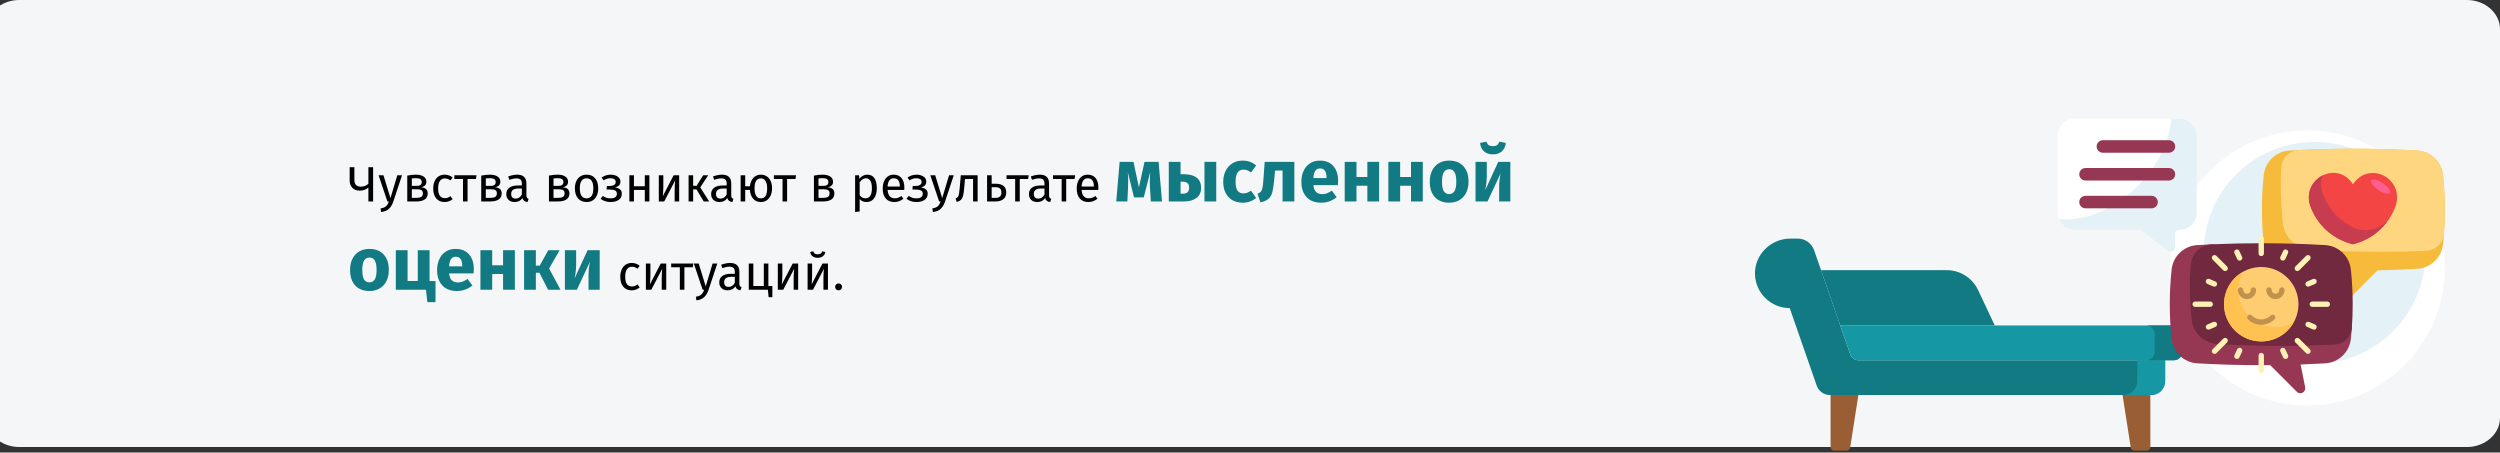 <?xml version="1.0" encoding="UTF-8"?>
<svg xmlns="http://www.w3.org/2000/svg" width="906" height="164" viewBox="0 0 906 164" fill="none">
  <rect x="0" y="0" width="906" height="164" fill="#333333" stroke="none"/>
  <path d="M7 0H894C900.6 0 906 4.754 906 10.565V151.435C906 157.246 900.6 162 894 162H7C0.4 162 -5 157.246 -5 151.435V10.565C-5 4.754 0.4 0 7 0Z" fill="#F5F6F7"></path>
  <path d="M135.216 60.598V73H133.506V67.996C132.978 68.392 132.474 68.674 131.994 68.842C131.526 69.01 130.98 69.094 130.356 69.094C129.252 69.094 128.37 68.758 127.71 68.086C127.05 67.414 126.72 66.508 126.72 65.368V60.598H128.43V65.242C128.43 66.838 129.216 67.636 130.788 67.636C131.88 67.636 132.786 67.288 133.506 66.592V60.598H135.216ZM142.529 73.054C142.157 74.158 141.635 75.028 140.963 75.664C140.303 76.312 139.355 76.702 138.119 76.834L137.939 75.538C138.563 75.43 139.061 75.274 139.433 75.07C139.805 74.866 140.099 74.602 140.315 74.278C140.543 73.966 140.753 73.54 140.945 73H140.387L137.201 63.514H138.965L141.503 71.794L143.987 63.514H145.697L142.529 73.054ZM152.595 67.852C154.203 68.008 155.007 68.752 155.007 70.084C155.007 71.08 154.641 71.818 153.909 72.298C153.189 72.766 152.223 73 151.011 73H147.591V63.64C148.707 63.412 149.745 63.298 150.705 63.298C151.881 63.298 152.811 63.52 153.495 63.964C154.179 64.408 154.521 65.044 154.521 65.872C154.521 66.412 154.359 66.85 154.035 67.186C153.711 67.522 153.231 67.744 152.595 67.852ZM150.723 64.576C150.219 64.576 149.727 64.612 149.247 64.684V67.366H151.029C151.605 67.366 152.049 67.258 152.361 67.042C152.673 66.826 152.829 66.46 152.829 65.944C152.829 65.464 152.655 65.116 152.307 64.9C151.959 64.684 151.431 64.576 150.723 64.576ZM151.011 71.704C151.719 71.704 152.271 71.584 152.667 71.344C153.063 71.104 153.261 70.672 153.261 70.048C153.261 69.532 153.093 69.16 152.757 68.932C152.421 68.704 151.851 68.59 151.047 68.59H149.247V71.704H151.011ZM161.137 63.298C161.701 63.298 162.217 63.382 162.685 63.55C163.153 63.706 163.603 63.964 164.035 64.324L163.243 65.368C162.907 65.128 162.577 64.954 162.253 64.846C161.941 64.726 161.593 64.666 161.209 64.666C160.441 64.666 159.841 64.972 159.409 65.584C158.989 66.196 158.779 67.102 158.779 68.302C158.779 69.502 158.989 70.39 159.409 70.966C159.829 71.53 160.429 71.812 161.209 71.812C161.581 71.812 161.923 71.758 162.235 71.65C162.547 71.53 162.895 71.344 163.279 71.092L164.035 72.172C163.171 72.868 162.205 73.216 161.137 73.216C159.853 73.216 158.839 72.784 158.095 71.92C157.363 71.056 156.997 69.862 156.997 68.338C156.997 67.33 157.165 66.448 157.501 65.692C157.837 64.936 158.311 64.348 158.923 63.928C159.547 63.508 160.285 63.298 161.137 63.298ZM172.684 63.514L172.486 64.864H169.444V73H167.788V64.864H164.656V63.514H172.684ZM179.402 67.852C181.01 68.008 181.814 68.752 181.814 70.084C181.814 71.08 181.448 71.818 180.716 72.298C179.996 72.766 179.03 73 177.818 73H174.398V63.64C175.514 63.412 176.552 63.298 177.512 63.298C178.688 63.298 179.618 63.52 180.302 63.964C180.986 64.408 181.328 65.044 181.328 65.872C181.328 66.412 181.166 66.85 180.842 67.186C180.518 67.522 180.038 67.744 179.402 67.852ZM177.53 64.576C177.026 64.576 176.534 64.612 176.054 64.684V67.366H177.836C178.412 67.366 178.856 67.258 179.168 67.042C179.48 66.826 179.636 66.46 179.636 65.944C179.636 65.464 179.462 65.116 179.114 64.9C178.766 64.684 178.238 64.576 177.53 64.576ZM177.818 71.704C178.526 71.704 179.078 71.584 179.474 71.344C179.87 71.104 180.068 70.672 180.068 70.048C180.068 69.532 179.9 69.16 179.564 68.932C179.228 68.704 178.658 68.59 177.854 68.59H176.054V71.704H177.818ZM190.772 70.786C190.772 71.17 190.838 71.458 190.97 71.65C191.102 71.83 191.3 71.968 191.564 72.064L191.186 73.216C190.694 73.156 190.298 73.018 189.998 72.802C189.698 72.586 189.476 72.25 189.332 71.794C188.696 72.742 187.754 73.216 186.506 73.216C185.57 73.216 184.832 72.952 184.292 72.424C183.752 71.896 183.482 71.206 183.482 70.354C183.482 69.346 183.842 68.572 184.562 68.032C185.294 67.492 186.326 67.222 187.658 67.222H189.116V66.52C189.116 65.848 188.954 65.368 188.63 65.08C188.306 64.792 187.808 64.648 187.136 64.648C186.44 64.648 185.588 64.816 184.58 65.152L184.166 63.946C185.342 63.514 186.434 63.298 187.442 63.298C188.558 63.298 189.392 63.574 189.944 64.126C190.496 64.666 190.772 65.44 190.772 66.448V70.786ZM186.884 71.974C187.832 71.974 188.576 71.482 189.116 70.498V68.32H187.874C186.122 68.32 185.246 68.968 185.246 70.264C185.246 70.828 185.384 71.254 185.66 71.542C185.936 71.83 186.344 71.974 186.884 71.974ZM203.941 67.852C205.549 68.008 206.353 68.752 206.353 70.084C206.353 71.08 205.987 71.818 205.255 72.298C204.535 72.766 203.569 73 202.357 73H198.937V63.64C200.053 63.412 201.091 63.298 202.051 63.298C203.227 63.298 204.157 63.52 204.841 63.964C205.525 64.408 205.867 65.044 205.867 65.872C205.867 66.412 205.705 66.85 205.381 67.186C205.057 67.522 204.577 67.744 203.941 67.852ZM202.069 64.576C201.565 64.576 201.073 64.612 200.593 64.684V67.366H202.375C202.951 67.366 203.395 67.258 203.707 67.042C204.019 66.826 204.175 66.46 204.175 65.944C204.175 65.464 204.001 65.116 203.653 64.9C203.305 64.684 202.777 64.576 202.069 64.576ZM202.357 71.704C203.065 71.704 203.617 71.584 204.013 71.344C204.409 71.104 204.607 70.672 204.607 70.048C204.607 69.532 204.439 69.16 204.103 68.932C203.767 68.704 203.197 68.59 202.393 68.59H200.593V71.704H202.357ZM212.59 63.298C213.922 63.298 214.954 63.742 215.686 64.63C216.43 65.518 216.802 66.724 216.802 68.248C216.802 69.232 216.634 70.102 216.298 70.858C215.962 71.602 215.476 72.184 214.84 72.604C214.204 73.012 213.448 73.216 212.572 73.216C211.24 73.216 210.202 72.772 209.458 71.884C208.714 70.996 208.342 69.79 208.342 68.266C208.342 67.282 208.51 66.418 208.846 65.674C209.182 64.918 209.668 64.336 210.304 63.928C210.94 63.508 211.702 63.298 212.59 63.298ZM212.59 64.63C210.946 64.63 210.124 65.842 210.124 68.266C210.124 70.678 210.94 71.884 212.572 71.884C214.204 71.884 215.02 70.672 215.02 68.248C215.02 65.836 214.21 64.63 212.59 64.63ZM221.421 63.298C222.021 63.298 222.579 63.4 223.095 63.604C223.623 63.796 224.043 64.084 224.355 64.468C224.679 64.852 224.841 65.314 224.841 65.854C224.841 66.382 224.685 66.814 224.373 67.15C224.073 67.486 223.593 67.744 222.933 67.924C223.725 68.056 224.325 68.302 224.733 68.662C225.141 69.022 225.345 69.538 225.345 70.21C225.345 71.194 224.961 71.944 224.193 72.46C223.437 72.964 222.471 73.216 221.295 73.216C219.867 73.216 218.649 72.82 217.641 72.028L218.505 71.002C218.925 71.302 219.345 71.524 219.765 71.668C220.197 71.812 220.689 71.884 221.241 71.884C222.789 71.884 223.563 71.32 223.563 70.192C223.563 69.64 223.341 69.256 222.897 69.04C222.465 68.812 221.859 68.698 221.079 68.698H219.819L219.927 67.402H220.899C221.571 67.402 222.111 67.282 222.519 67.042C222.927 66.802 223.131 66.43 223.131 65.926C223.131 65.458 222.957 65.122 222.609 64.918C222.261 64.702 221.805 64.594 221.241 64.594C220.749 64.594 220.311 64.66 219.927 64.792C219.555 64.912 219.177 65.104 218.793 65.368L218.001 64.378C218.481 64.018 218.997 63.748 219.549 63.568C220.101 63.388 220.725 63.298 221.421 63.298ZM233.679 73V68.824H229.737V73H228.081V63.514H229.737V67.492H233.679V63.514H235.335V73H233.679ZM246.131 73H244.493V68.716C244.493 67.996 244.517 67.312 244.565 66.664C244.613 66.016 244.655 65.59 244.691 65.386L240.713 73H238.751V63.514H240.389V67.798C240.389 68.434 240.365 69.094 240.317 69.778C240.269 70.45 240.233 70.882 240.209 71.074L244.133 63.514H246.131V73ZM256.654 63.514L253.774 67.906L256.996 73H255.034L252.406 68.626H251.2V73H249.544V63.514H251.2V67.33H252.442L254.836 63.514H256.654ZM265.004 70.786C265.004 71.17 265.07 71.458 265.202 71.65C265.334 71.83 265.532 71.968 265.796 72.064L265.418 73.216C264.926 73.156 264.53 73.018 264.23 72.802C263.93 72.586 263.708 72.25 263.564 71.794C262.928 72.742 261.986 73.216 260.738 73.216C259.802 73.216 259.064 72.952 258.524 72.424C257.984 71.896 257.714 71.206 257.714 70.354C257.714 69.346 258.074 68.572 258.794 68.032C259.526 67.492 260.558 67.222 261.89 67.222H263.348V66.52C263.348 65.848 263.186 65.368 262.862 65.08C262.538 64.792 262.04 64.648 261.368 64.648C260.672 64.648 259.82 64.816 258.812 65.152L258.398 63.946C259.574 63.514 260.666 63.298 261.674 63.298C262.79 63.298 263.624 63.574 264.176 64.126C264.728 64.666 265.004 65.44 265.004 66.448V70.786ZM261.116 71.974C262.064 71.974 262.808 71.482 263.348 70.498V68.32H262.106C260.354 68.32 259.478 68.968 259.478 70.264C259.478 70.828 259.616 71.254 259.892 71.542C260.168 71.83 260.576 71.974 261.116 71.974ZM275.731 63.298C276.559 63.298 277.279 63.502 277.891 63.91C278.503 64.318 278.971 64.894 279.295 65.638C279.631 66.382 279.799 67.252 279.799 68.248C279.799 69.184 279.637 70.03 279.313 70.786C279.001 71.53 278.533 72.124 277.909 72.568C277.297 73 276.565 73.216 275.713 73.216C274.561 73.216 273.637 72.814 272.941 72.01C272.245 71.194 271.849 70.132 271.753 68.824H270.061V73H268.405V63.514H270.061V67.492H271.771C271.903 66.256 272.317 65.248 273.013 64.468C273.721 63.688 274.627 63.298 275.731 63.298ZM275.713 71.884C276.529 71.884 277.117 71.578 277.477 70.966C277.837 70.354 278.017 69.448 278.017 68.248C278.017 67.096 277.819 66.208 277.423 65.584C277.027 64.96 276.463 64.648 275.731 64.648C274.207 64.648 273.445 65.854 273.445 68.266C273.445 69.418 273.637 70.312 274.021 70.948C274.405 71.572 274.969 71.884 275.713 71.884ZM288.489 63.514L288.291 64.864H285.249V73H283.593V64.864H280.461V63.514H288.489ZM299.97 67.852C301.578 68.008 302.382 68.752 302.382 70.084C302.382 71.08 302.016 71.818 301.284 72.298C300.564 72.766 299.598 73 298.386 73H294.966V63.64C296.082 63.412 297.12 63.298 298.08 63.298C299.256 63.298 300.186 63.52 300.87 63.964C301.554 64.408 301.896 65.044 301.896 65.872C301.896 66.412 301.734 66.85 301.41 67.186C301.086 67.522 300.606 67.744 299.97 67.852ZM298.098 64.576C297.594 64.576 297.102 64.612 296.622 64.684V67.366H298.404C298.98 67.366 299.424 67.258 299.736 67.042C300.048 66.826 300.204 66.46 300.204 65.944C300.204 65.464 300.03 65.116 299.682 64.9C299.334 64.684 298.806 64.576 298.098 64.576ZM298.386 71.704C299.094 71.704 299.646 71.584 300.042 71.344C300.438 71.104 300.636 70.672 300.636 70.048C300.636 69.532 300.468 69.16 300.132 68.932C299.796 68.704 299.226 68.59 298.422 68.59H296.622V71.704H298.386ZM314.246 63.298C315.458 63.298 316.346 63.73 316.91 64.594C317.474 65.458 317.756 66.676 317.756 68.248C317.756 69.736 317.432 70.936 316.784 71.848C316.136 72.76 315.218 73.216 314.03 73.216C312.974 73.216 312.146 72.856 311.546 72.136V76.636L309.89 76.834V63.514H311.312L311.438 64.792C311.786 64.312 312.206 63.946 312.698 63.694C313.19 63.43 313.706 63.298 314.246 63.298ZM313.634 71.866C315.194 71.866 315.974 70.66 315.974 68.248C315.974 65.824 315.26 64.612 313.832 64.612C313.364 64.612 312.938 64.75 312.554 65.026C312.17 65.302 311.834 65.656 311.546 66.088V70.714C311.786 71.086 312.086 71.374 312.446 71.578C312.806 71.77 313.202 71.866 313.634 71.866ZM327.741 67.978C327.741 68.254 327.729 68.536 327.705 68.824H321.657C321.729 69.868 321.993 70.636 322.449 71.128C322.905 71.62 323.493 71.866 324.213 71.866C324.669 71.866 325.089 71.8 325.473 71.668C325.857 71.536 326.259 71.326 326.679 71.038L327.399 72.028C326.391 72.82 325.287 73.216 324.087 73.216C322.767 73.216 321.735 72.784 320.991 71.92C320.259 71.056 319.893 69.868 319.893 68.356C319.893 67.372 320.049 66.502 320.361 65.746C320.685 64.978 321.141 64.378 321.729 63.946C322.329 63.514 323.031 63.298 323.835 63.298C325.095 63.298 326.061 63.712 326.733 64.54C327.405 65.368 327.741 66.514 327.741 67.978ZM326.103 67.492C326.103 66.556 325.917 65.842 325.545 65.35C325.173 64.858 324.615 64.612 323.871 64.612C322.515 64.612 321.777 65.608 321.657 67.6H326.103V67.492ZM332.269 63.298C332.869 63.298 333.427 63.4 333.943 63.604C334.471 63.796 334.891 64.084 335.203 64.468C335.527 64.852 335.689 65.314 335.689 65.854C335.689 66.382 335.533 66.814 335.221 67.15C334.921 67.486 334.441 67.744 333.781 67.924C334.573 68.056 335.173 68.302 335.581 68.662C335.989 69.022 336.193 69.538 336.193 70.21C336.193 71.194 335.809 71.944 335.041 72.46C334.285 72.964 333.319 73.216 332.143 73.216C330.715 73.216 329.497 72.82 328.489 72.028L329.353 71.002C329.773 71.302 330.193 71.524 330.613 71.668C331.045 71.812 331.537 71.884 332.089 71.884C333.637 71.884 334.411 71.32 334.411 70.192C334.411 69.64 334.189 69.256 333.745 69.04C333.313 68.812 332.707 68.698 331.927 68.698H330.667L330.775 67.402H331.747C332.419 67.402 332.959 67.282 333.367 67.042C333.775 66.802 333.979 66.43 333.979 65.926C333.979 65.458 333.805 65.122 333.457 64.918C333.109 64.702 332.653 64.594 332.089 64.594C331.597 64.594 331.159 64.66 330.775 64.792C330.403 64.912 330.025 65.104 329.641 65.368L328.849 64.378C329.329 64.018 329.845 63.748 330.397 63.568C330.949 63.388 331.573 63.298 332.269 63.298ZM342.481 73.054C342.109 74.158 341.587 75.028 340.915 75.664C340.255 76.312 339.307 76.702 338.071 76.834L337.891 75.538C338.515 75.43 339.013 75.274 339.385 75.07C339.757 74.866 340.051 74.602 340.267 74.278C340.495 73.966 340.705 73.54 340.897 73H340.339L337.153 63.514H338.917L341.455 71.794L343.939 63.514H345.649L342.481 73.054ZM354.297 63.514V73H352.641V64.864H349.707L349.437 68.032C349.329 69.316 349.191 70.276 349.023 70.912C348.867 71.548 348.615 72.04 348.267 72.388C347.931 72.724 347.415 73 346.719 73.216L346.305 71.902C346.713 71.758 347.001 71.572 347.169 71.344C347.337 71.116 347.463 70.768 347.547 70.3C347.631 69.832 347.721 69.016 347.817 67.852L348.195 63.514H354.297ZM360.636 66.574C362.052 66.574 363.078 66.85 363.714 67.402C364.35 67.954 364.668 68.74 364.668 69.76C364.668 70.828 364.308 71.638 363.588 72.19C362.88 72.73 361.998 73 360.942 73H357.72V63.514H359.376V66.574H360.636ZM360.798 71.704C361.47 71.704 361.986 71.554 362.346 71.254C362.718 70.954 362.904 70.456 362.904 69.76C362.904 69.1 362.73 68.614 362.382 68.302C362.046 67.99 361.458 67.834 360.618 67.834H359.376V71.704H360.798ZM372.794 63.514L372.596 64.864H369.554V73H367.898V64.864H364.766V63.514H372.794ZM380.176 70.786C380.176 71.17 380.242 71.458 380.374 71.65C380.506 71.83 380.704 71.968 380.968 72.064L380.59 73.216C380.098 73.156 379.702 73.018 379.402 72.802C379.102 72.586 378.88 72.25 378.736 71.794C378.1 72.742 377.158 73.216 375.91 73.216C374.974 73.216 374.236 72.952 373.696 72.424C373.156 71.896 372.886 71.206 372.886 70.354C372.886 69.346 373.246 68.572 373.966 68.032C374.698 67.492 375.73 67.222 377.062 67.222H378.52V66.52C378.52 65.848 378.358 65.368 378.034 65.08C377.71 64.792 377.212 64.648 376.54 64.648C375.844 64.648 374.992 64.816 373.984 65.152L373.57 63.946C374.746 63.514 375.838 63.298 376.846 63.298C377.962 63.298 378.796 63.574 379.348 64.126C379.9 64.666 380.176 65.44 380.176 66.448V70.786ZM376.288 71.974C377.236 71.974 377.98 71.482 378.52 70.498V68.32H377.278C375.526 68.32 374.65 68.968 374.65 70.264C374.65 70.828 374.788 71.254 375.064 71.542C375.34 71.83 375.748 71.974 376.288 71.974ZM389.634 63.514L389.436 64.864H386.394V73H384.738V64.864H381.606V63.514H389.634ZM398.054 67.978C398.054 68.254 398.042 68.536 398.018 68.824H391.97C392.042 69.868 392.306 70.636 392.762 71.128C393.218 71.62 393.806 71.866 394.526 71.866C394.982 71.866 395.402 71.8 395.786 71.668C396.17 71.536 396.572 71.326 396.992 71.038L397.712 72.028C396.704 72.82 395.6 73.216 394.4 73.216C393.08 73.216 392.048 72.784 391.304 71.92C390.572 71.056 390.206 69.868 390.206 68.356C390.206 67.372 390.362 66.502 390.674 65.746C390.998 64.978 391.454 64.378 392.042 63.946C392.642 63.514 393.344 63.298 394.148 63.298C395.408 63.298 396.374 63.712 397.046 64.54C397.718 65.368 398.054 66.514 398.054 67.978ZM396.416 67.492C396.416 66.556 396.23 65.842 395.858 65.35C395.486 64.858 394.928 64.612 394.184 64.612C392.828 64.612 392.09 65.608 391.97 67.6H396.416V67.492ZM228.927 95.298C229.491 95.298 230.007 95.382 230.475 95.55C230.943 95.706 231.393 95.964 231.825 96.324L231.033 97.368C230.697 97.128 230.367 96.954 230.043 96.846C229.731 96.726 229.383 96.666 228.999 96.666C228.231 96.666 227.631 96.972 227.199 97.584C226.779 98.196 226.569 99.102 226.569 100.302C226.569 101.502 226.779 102.39 227.199 102.966C227.619 103.53 228.219 103.812 228.999 103.812C229.371 103.812 229.713 103.758 230.025 103.65C230.337 103.53 230.685 103.344 231.069 103.092L231.825 104.172C230.961 104.868 229.995 105.216 228.927 105.216C227.643 105.216 226.629 104.784 225.885 103.92C225.153 103.056 224.787 101.862 224.787 100.338C224.787 99.33 224.955 98.448 225.291 97.692C225.627 96.936 226.101 96.348 226.713 95.928C227.337 95.508 228.075 95.298 228.927 95.298ZM241.446 105H239.808V100.716C239.808 99.996 239.832 99.312 239.88 98.664C239.928 98.016 239.97 97.59 240.006 97.386L236.028 105H234.066V95.514H235.704V99.798C235.704 100.434 235.68 101.094 235.632 101.778C235.584 102.45 235.548 102.882 235.524 103.074L239.448 95.514H241.446V105ZM251.267 95.514L251.069 96.864H248.027V105H246.371V96.864H243.239V95.514H251.267ZM256.779 105.054C256.407 106.158 255.885 107.028 255.213 107.664C254.553 108.312 253.605 108.702 252.369 108.834L252.189 107.538C252.813 107.43 253.311 107.274 253.683 107.07C254.055 106.866 254.349 106.602 254.565 106.278C254.793 105.966 255.003 105.54 255.195 105H254.637L251.451 95.514H253.215L255.753 103.794L258.237 95.514H259.947L256.779 105.054ZM267.949 102.786C267.949 103.17 268.015 103.458 268.147 103.65C268.279 103.83 268.477 103.968 268.741 104.064L268.363 105.216C267.871 105.156 267.475 105.018 267.175 104.802C266.875 104.586 266.653 104.25 266.509 103.794C265.873 104.742 264.931 105.216 263.683 105.216C262.747 105.216 262.009 104.952 261.469 104.424C260.929 103.896 260.659 103.206 260.659 102.354C260.659 101.346 261.019 100.572 261.739 100.032C262.471 99.492 263.503 99.222 264.835 99.222H266.293V98.52C266.293 97.848 266.131 97.368 265.807 97.08C265.483 96.792 264.985 96.648 264.313 96.648C263.617 96.648 262.765 96.816 261.757 97.152L261.343 95.946C262.519 95.514 263.611 95.298 264.619 95.298C265.735 95.298 266.569 95.574 267.121 96.126C267.673 96.666 267.949 97.44 267.949 98.448V102.786ZM264.061 103.974C265.009 103.974 265.753 103.482 266.293 102.498V100.32H265.051C263.299 100.32 262.423 100.968 262.423 102.264C262.423 102.828 262.561 103.254 262.837 103.542C263.113 103.83 263.521 103.974 264.061 103.974ZM278.46 103.668H279.9V107.7H278.55L278.28 105H271.35V95.514H273.006V103.65H276.804V95.514H278.46V103.668ZM289.259 105H287.621V100.716C287.621 99.996 287.645 99.312 287.693 98.664C287.741 98.016 287.783 97.59 287.819 97.386L283.841 105H281.879V95.514H283.517V99.798C283.517 100.434 283.493 101.094 283.445 101.778C283.397 102.45 283.361 102.882 283.337 103.074L287.261 95.514H289.259V105ZM300.052 105H298.414V100.716C298.414 99.996 298.438 99.312 298.486 98.664C298.534 98.016 298.576 97.59 298.612 97.386L294.634 105H292.672V95.514H294.31V99.798C294.31 100.434 294.286 101.094 294.238 101.778C294.19 102.45 294.154 102.882 294.13 103.074L298.054 95.514H300.052V105ZM296.326 93.426C295.594 93.426 294.976 93.24 294.472 92.868C293.98 92.484 293.698 91.968 293.626 91.32L294.724 91.086C294.844 91.47 295.03 91.746 295.282 91.914C295.546 92.082 295.894 92.166 296.326 92.166C296.758 92.166 297.112 92.082 297.388 91.914C297.664 91.734 297.862 91.458 297.982 91.086L299.08 91.32C299.008 91.968 298.714 92.484 298.198 92.868C297.694 93.24 297.07 93.426 296.326 93.426ZM303.897 102.714C304.257 102.714 304.557 102.834 304.797 103.074C305.037 103.314 305.157 103.608 305.157 103.956C305.157 104.304 305.037 104.604 304.797 104.856C304.557 105.096 304.257 105.216 303.897 105.216C303.549 105.216 303.255 105.096 303.015 104.856C302.775 104.604 302.655 104.304 302.655 103.956C302.655 103.608 302.775 103.314 303.015 103.074C303.255 102.834 303.549 102.714 303.897 102.714Z" fill="black"></path>
  <path d="M421.113 73H417.063L416.739 67.87C416.703 66.97 416.685 66.322 416.685 65.926C416.685 65.044 416.73 63.865 416.82 62.389L414.498 71.542H410.961L408.72 62.416C408.81 63.352 408.855 64.423 408.855 65.629C408.855 66.115 408.837 66.862 408.801 67.87L408.558 73H404.535L405.75 58.663H410.772L412.743 67.897L414.768 58.663H419.871L421.113 73ZM428.589 63.118C430.911 63.118 432.603 63.541 433.665 64.387C434.745 65.215 435.285 66.448 435.285 68.086C435.285 69.67 434.727 70.885 433.611 71.731C432.495 72.577 431.028 73 429.21 73H423.567V58.663H427.833V63.118H428.589ZM436.5 58.663H440.766V73H436.5V58.663ZM428.751 70.192C430.209 70.192 430.938 69.463 430.938 68.005C430.938 67.267 430.749 66.727 430.371 66.385C430.011 66.025 429.39 65.845 428.508 65.845H427.833V70.192H428.751ZM450.317 58.204C451.307 58.204 452.198 58.348 452.99 58.636C453.782 58.924 454.529 59.365 455.231 59.959L453.395 62.497C452.495 61.813 451.586 61.471 450.668 61.471C449.714 61.471 448.994 61.822 448.508 62.524C448.022 63.226 447.779 64.36 447.779 65.926C447.779 67.438 448.022 68.509 448.508 69.139C448.994 69.769 449.696 70.084 450.614 70.084C451.1 70.084 451.541 70.012 451.937 69.868C452.333 69.706 452.81 69.454 453.368 69.112L455.231 71.758C453.809 72.892 452.198 73.459 450.398 73.459C448.94 73.459 447.68 73.153 446.618 72.541C445.556 71.911 444.737 71.038 444.161 69.922C443.585 68.788 443.297 67.465 443.297 65.953C443.297 64.441 443.585 63.1 444.161 61.93C444.737 60.76 445.556 59.851 446.618 59.203C447.68 58.537 448.913 58.204 450.317 58.204ZM469.069 58.663V73H464.803V61.795H462.076L461.806 64.846C461.608 66.952 461.374 68.527 461.104 69.571C460.852 70.597 460.402 71.407 459.754 72.001C459.106 72.595 458.116 73.045 456.784 73.351L455.731 70.246C456.325 69.976 456.739 69.697 456.973 69.409C457.225 69.103 457.414 68.626 457.54 67.978C457.666 67.312 457.783 66.196 457.891 64.63L458.323 58.663H469.069ZM484.926 65.548C484.926 66.142 484.899 66.655 484.845 67.087H475.962C476.106 68.293 476.448 69.139 476.988 69.625C477.528 70.111 478.275 70.354 479.229 70.354C479.805 70.354 480.363 70.255 480.903 70.057C481.443 69.841 482.028 69.517 482.658 69.085L484.413 71.461C482.739 72.793 480.876 73.459 478.824 73.459C476.502 73.459 474.72 72.775 473.478 71.407C472.236 70.039 471.615 68.203 471.615 65.899C471.615 64.441 471.876 63.136 472.398 61.984C472.92 60.814 473.685 59.896 474.693 59.23C475.701 58.546 476.907 58.204 478.311 58.204C480.381 58.204 482.001 58.852 483.171 60.148C484.341 61.444 484.926 63.244 484.926 65.548ZM480.741 64.333C480.705 62.137 479.931 61.039 478.419 61.039C477.681 61.039 477.105 61.309 476.691 61.849C476.295 62.389 476.052 63.28 475.962 64.522H480.741V64.333ZM495.53 73V67.303H491.588V73H487.322V58.663H491.588V64.144H495.53V58.663H499.796V73H495.53ZM511.351 73V67.303H507.409V73H503.143V58.663H507.409V64.144H511.351V58.663H515.617V73H511.351ZM525.173 58.204C527.369 58.204 529.088 58.879 530.33 60.229C531.572 61.561 532.193 63.433 532.193 65.845C532.193 67.375 531.905 68.716 531.329 69.868C530.771 71.002 529.961 71.884 528.899 72.514C527.855 73.144 526.613 73.459 525.173 73.459C522.995 73.459 521.276 72.793 520.016 71.461C518.774 70.111 518.153 68.23 518.153 65.818C518.153 64.288 518.432 62.956 518.99 61.822C519.566 60.67 520.376 59.779 521.42 59.149C522.482 58.519 523.733 58.204 525.173 58.204ZM525.173 61.336C524.309 61.336 523.661 61.705 523.229 62.443C522.797 63.163 522.581 64.288 522.581 65.818C522.581 67.384 522.788 68.527 523.202 69.247C523.634 69.967 524.291 70.327 525.173 70.327C526.037 70.327 526.685 69.967 527.117 69.247C527.549 68.509 527.765 67.375 527.765 65.845C527.765 64.279 527.549 63.136 527.117 62.416C526.703 61.696 526.055 61.336 525.173 61.336ZM547.34 73H543.29V67.897C543.29 66.889 543.344 65.935 543.452 65.035C543.56 64.135 543.695 63.379 543.857 62.767L539.078 73H534.731V58.663H538.808V63.847C538.808 64.801 538.745 65.737 538.619 66.655C538.511 67.573 538.385 68.329 538.241 68.923L542.966 58.663H547.34V73ZM541.022 55.936C539.636 55.936 538.538 55.558 537.728 54.802C536.936 54.046 536.486 53.038 536.378 51.778L538.727 51.346C538.889 51.922 539.15 52.336 539.51 52.588C539.888 52.84 540.392 52.966 541.022 52.966C541.652 52.966 542.147 52.84 542.507 52.588C542.885 52.336 543.164 51.922 543.344 51.346L545.693 51.778C545.585 53.038 545.126 54.046 544.316 54.802C543.506 55.558 542.408 55.936 541.022 55.936ZM133.884 90.204C136.08 90.204 137.799 90.879 139.041 92.229C140.283 93.561 140.904 95.433 140.904 97.845C140.904 99.375 140.616 100.716 140.04 101.868C139.482 103.002 138.672 103.884 137.61 104.514C136.566 105.144 135.324 105.459 133.884 105.459C131.706 105.459 129.987 104.793 128.727 103.461C127.485 102.111 126.864 100.23 126.864 97.818C126.864 96.288 127.143 94.956 127.701 93.822C128.277 92.67 129.087 91.779 130.131 91.149C131.193 90.519 132.444 90.204 133.884 90.204ZM133.884 93.336C133.02 93.336 132.372 93.705 131.94 94.443C131.508 95.163 131.292 96.288 131.292 97.818C131.292 99.384 131.499 100.527 131.913 101.247C132.345 101.967 133.002 102.327 133.884 102.327C134.748 102.327 135.396 101.967 135.828 101.247C136.26 100.509 136.476 99.375 136.476 97.845C136.476 96.279 136.26 95.136 135.828 94.416C135.414 93.696 134.766 93.336 133.884 93.336ZM155.673 101.868H157.833V109.482H154.863L154.377 105H143.442V90.663H147.708V101.841H151.407V90.663H155.673V101.868ZM171.71 97.548C171.71 98.142 171.683 98.655 171.629 99.087H162.746C162.89 100.293 163.232 101.139 163.772 101.625C164.312 102.111 165.059 102.354 166.013 102.354C166.589 102.354 167.147 102.255 167.687 102.057C168.227 101.841 168.812 101.517 169.442 101.085L171.197 103.461C169.523 104.793 167.66 105.459 165.608 105.459C163.286 105.459 161.504 104.775 160.262 103.407C159.02 102.039 158.399 100.203 158.399 97.899C158.399 96.441 158.66 95.136 159.182 93.984C159.704 92.814 160.469 91.896 161.477 91.23C162.485 90.546 163.691 90.204 165.095 90.204C167.165 90.204 168.785 90.852 169.955 92.148C171.125 93.444 171.71 95.244 171.71 97.548ZM167.525 96.333C167.489 94.137 166.715 93.039 165.203 93.039C164.465 93.039 163.889 93.309 163.475 93.849C163.079 94.389 162.836 95.28 162.746 96.522H167.525V96.333ZM182.315 105V99.303H178.373V105H174.107V90.663H178.373V96.144H182.315V90.663H186.581V105H182.315ZM202.806 90.663L198.999 97.305L203.13 105H198.621L195.489 98.844H194.193V105H189.927V90.663H194.193V96.252H195.597L198.702 90.663H202.806ZM217.328 105H213.278V99.897C213.278 98.889 213.332 97.935 213.44 97.035C213.548 96.135 213.683 95.379 213.845 94.767L209.066 105H204.719V90.663H208.796V95.847C208.796 96.801 208.733 97.737 208.607 98.655C208.499 99.573 208.373 100.329 208.229 100.923L212.954 90.663H217.328V105Z" fill="#117A83"></path>
  <path d="M670.551 128.455L657.437 90.693C656.557 88.159 654.169 86.461 651.487 86.461H648.846C641.782 86.461 635.867 92.241 636.002 99.303C636.133 106.147 641.722 111.655 648.597 111.655L658.383 139.765C659.088 141.79 660.997 143.147 663.141 143.147H779.604C782.387 143.147 784.643 140.891 784.643 138.108V130.55H673.496C672.168 130.55 670.986 129.709 670.551 128.455Z" fill="#117A83"></path>
  <path d="M774.57 130.551V138.109C774.57 140.892 772.314 143.148 769.531 143.148H779.609C782.392 143.148 784.647 140.892 784.647 138.109V130.551H774.57Z" fill="#1598A4"></path>
  <path d="M787.795 130.55H673.498C672.171 130.55 670.989 129.709 670.553 128.455L666.906 117.953H787.795C789.534 117.953 790.944 119.363 790.944 121.102V127.401C790.944 129.14 789.534 130.55 787.795 130.55Z" fill="#1598A4"></path>
  <path d="M787.796 117.953H777.719C779.458 117.953 780.868 119.363 780.868 121.102V127.401C780.868 129.14 779.458 130.55 777.719 130.55H787.796C789.535 130.55 790.945 129.14 790.945 127.401V121.102C790.945 119.363 789.535 117.953 787.796 117.953Z" fill="#117A83"></path>
  <path d="M659.938 97.906H705.477C710.354 97.906 714.792 100.721 716.871 105.133L722.913 117.951H666.898L659.938 97.906Z" fill="#117A83"></path>
  <path d="M669.26 163.304H664.646C663.957 163.304 663.398 162.745 663.398 162.056V143.148H673.476L670.492 162.249C670.397 162.856 669.874 163.304 669.26 163.304Z" fill="#995E34"></path>
  <path d="M773.427 163.304H778.041C778.73 163.304 779.288 162.745 779.288 162.056V143.148H769.211L772.195 162.249C772.29 162.856 772.813 163.304 773.427 163.304Z" fill="#995E34"></path>
  <path d="M886.005 97.104C886.005 124.629 863.692 146.943 836.167 146.943C808.642 146.943 786.328 124.629 786.328 97.104C786.328 69.579 808.642 47.266 836.167 47.266C863.692 47.266 886.005 69.579 886.005 97.104Z" fill="white"></path>
  <path d="M878.993 91.653C878.993 113.854 860.995 131.852 838.793 131.852C816.592 131.852 798.594 113.854 798.594 91.653C798.594 69.451 816.592 51.453 838.793 51.453C860.995 51.453 878.993 69.451 878.993 91.653Z" fill="#E4F1F7"></path>
  <path d="M886.008 75.983C886.008 80.284 885.78 84.483 885.347 88.541C884.83 93.37 880.904 97.118 876.056 97.406C871.372 97.683 866.548 97.879 861.613 97.986L851.885 107.714C851.185 108.414 850.05 108.414 849.349 107.714C848.925 107.29 848.741 106.682 848.859 106.094L850.463 98.072C843.306 98.03 836.346 97.802 829.671 97.406C824.823 97.118 820.897 93.37 820.38 88.541C819.947 84.483 819.719 80.284 819.719 75.983C819.719 71.683 819.947 67.483 820.38 63.425C820.897 58.596 824.823 54.848 829.671 54.56C837.091 54.12 844.861 53.887 852.864 53.887C860.867 53.887 868.637 54.12 876.056 54.56C880.904 54.848 884.83 58.596 885.347 63.425C885.78 67.483 886.008 71.683 886.008 75.983Z" fill="#F7BB3C"></path>
  <path d="M885.342 63.425C885.776 67.483 886.003 71.683 886.003 75.983C886.003 78.903 885.898 81.778 885.695 84.592C885.694 84.606 885.693 84.619 885.692 84.633C885.432 88.092 882.609 90.798 879.143 90.926C873.853 91.122 868.43 91.224 862.906 91.224C854.132 91.224 845.613 90.968 837.479 90.485C832.159 90.17 827.86 86.05 827.294 80.751C826.819 76.307 826.57 71.709 826.57 67C826.57 64.923 826.619 62.868 826.714 60.839C826.875 57.394 829.609 54.623 833.049 54.385C833.382 54.362 833.666 54.345 833.88 54.335C840.011 54.041 846.358 53.887 852.859 53.887C860.862 53.887 868.632 54.12 876.052 54.56C880.9 54.848 884.825 58.596 885.342 63.425Z" fill="#FFD680"></path>
  <path d="M868.033 75C867.952 75.213 867.868 75.425 867.78 75.638C865.001 82.347 859.266 86.936 852.709 88.522C846.152 86.936 840.417 82.347 837.638 75.638C837.55 75.425 837.466 75.213 837.385 75C833.605 65.013 846.879 57.662 852.709 66.817C858.737 57.75 871.813 65.013 868.033 75Z" fill="#F44545"></path>
  <path d="M865.141 80.302C862.05 84.473 857.609 87.336 852.709 88.521C846.152 86.935 840.417 82.346 837.638 75.636C837.55 75.424 837.466 75.212 837.385 74.999C835.401 69.757 838.116 65.24 841.986 63.457C840.054 66.636 842.065 70.91 842.153 71.122C844.273 76.24 848.113 80.124 852.725 82.383C855.548 83.765 858.856 83.779 861.681 82.403C862.893 81.812 864.052 81.11 865.141 80.302Z" fill="#C83C50"></path>
  <path d="M863.567 66.425C865.428 67.688 866.57 69.251 866.118 69.917C865.666 70.583 863.791 70.1 861.93 68.838C860.07 67.576 858.928 66.012 859.38 65.346C859.832 64.68 861.707 65.163 863.567 66.425Z" fill="#FF5E93"></path>
  <path d="M852.317 118.756C852.218 120.119 852.098 121.468 851.955 122.803C851.439 127.631 847.513 131.38 842.665 131.667C839.743 131.841 836.765 131.982 833.741 132.089L835.394 140.355C835.512 140.943 835.328 141.551 834.904 141.975C834.203 142.675 833.068 142.675 832.367 141.975L822.721 132.328C821.642 132.337 820.56 132.341 819.472 132.341C811.47 132.341 803.699 132.107 796.28 131.667C791.432 131.38 787.506 127.631 786.989 122.802C786.556 118.745 786.328 114.545 786.328 110.245C786.328 105.944 786.556 101.744 786.99 97.687C787.506 92.858 791.432 89.109 796.28 88.822C798.006 88.72 799.751 88.628 801.513 88.549C807.327 88.286 852.515 115.972 852.317 118.756Z" fill="#963854"></path>
  <path d="M851.956 97.687C852.39 101.745 852.618 105.944 852.618 110.245C852.618 113.117 852.516 115.944 852.32 118.714C852.319 118.727 852.318 118.741 852.317 118.756C852.074 122.065 849.414 124.684 846.102 124.876C845.794 124.894 845.521 124.909 845.301 124.919C839.302 125.2 833.097 125.347 826.746 125.347C818.743 125.347 810.973 125.113 803.553 124.674C798.706 124.386 794.78 120.638 794.263 115.809C793.829 111.751 793.602 107.551 793.602 103.251C793.602 101.383 793.757 98.561 793.946 95.924C794.233 91.904 797.488 88.735 801.514 88.549C801.532 88.548 801.55 88.547 801.568 88.546C807.365 88.285 813.351 88.148 819.474 88.148C827.477 88.148 835.247 88.382 842.666 88.822C847.514 89.11 851.44 92.858 851.956 97.687Z" fill="#70293F"></path>
  <path d="M832.956 110.243C832.956 117.689 826.92 123.725 819.474 123.725C812.028 123.725 805.992 117.689 805.992 110.243C805.992 102.798 812.028 96.762 819.474 96.762C826.92 96.762 832.956 102.798 832.956 110.243Z" fill="#FFCD71"></path>
  <path d="M831.232 116.846C828.922 120.954 824.522 123.729 819.474 123.729C812.028 123.729 805.992 117.693 805.992 110.247C805.992 105.199 808.767 100.799 812.874 98.488C811.777 100.439 811.151 102.69 811.151 105.088C811.151 112.534 817.187 118.569 824.633 118.569C827.03 118.569 829.282 117.944 831.232 116.846Z" fill="#FFC14F"></path>
  <path d="M800.979 111.217H795.528C794.991 111.217 794.555 110.781 794.555 110.244C794.555 109.706 794.991 109.27 795.528 109.27H800.979C801.517 109.27 801.953 109.706 801.953 110.244C801.953 110.781 801.517 111.217 800.979 111.217ZM843.42 109.27H837.969C837.431 109.27 836.995 109.706 836.995 110.244C836.995 110.781 837.431 111.217 837.969 111.217H843.42C843.957 111.217 844.393 110.781 844.393 110.244C844.393 109.706 843.957 109.27 843.42 109.27ZM803.23 92.721C802.85 92.34 802.234 92.34 801.853 92.721C801.473 93.101 801.473 93.717 801.853 94.097L805.708 97.952C806.088 98.332 806.704 98.332 807.084 97.952C807.465 97.571 807.465 96.955 807.084 96.575L803.23 92.721ZM833.24 122.731C832.86 122.35 832.244 122.35 831.863 122.731C831.483 123.111 831.483 123.727 831.863 124.107L835.718 127.962C836.098 128.342 836.714 128.342 837.095 127.962C837.475 127.582 837.475 126.965 837.095 126.585L833.24 122.731ZM799.96 102.889L802.106 103.814C802.599 104.027 803.172 103.799 803.385 103.305C803.598 102.812 803.37 102.239 802.877 102.026L800.731 101.101C800.238 100.888 799.665 101.116 799.452 101.609C799.239 102.103 799.467 102.676 799.96 102.889ZM838.987 117.599L836.842 116.674C836.349 116.461 835.776 116.689 835.563 117.182C835.35 117.676 835.578 118.249 836.071 118.461L838.217 119.386C838.71 119.599 839.283 119.372 839.496 118.878C839.709 118.385 839.481 117.812 838.987 117.599ZM811.54 90.958C811.312 90.471 810.733 90.261 810.246 90.488C809.759 90.716 809.548 91.295 809.776 91.782L810.765 93.899C810.992 94.386 811.572 94.596 812.059 94.369C812.546 94.141 812.756 93.562 812.529 93.075L811.54 90.958ZM828.183 126.589C827.956 126.102 827.376 125.891 826.889 126.119C826.402 126.346 826.192 126.926 826.419 127.413L827.408 129.529C827.636 130.016 828.215 130.227 828.702 129.999C829.189 129.772 829.4 129.192 829.172 128.705L828.183 126.589ZM833.24 97.952L837.095 94.097C837.475 93.717 837.475 93.1 837.095 92.721C836.714 92.34 836.098 92.34 835.718 92.721L831.863 96.575C831.483 96.955 831.483 97.572 831.863 97.952C832.243 98.332 832.86 98.332 833.24 97.952ZM805.708 122.731L801.853 126.585C801.473 126.965 801.473 127.582 801.853 127.962C802.234 128.342 802.85 128.342 803.23 127.962L807.084 124.107C807.465 123.727 807.465 123.111 807.084 122.73C806.704 122.35 806.088 122.35 805.708 122.731ZM835.563 103.305C835.776 103.799 836.349 104.027 836.842 103.814L838.987 102.889C839.481 102.676 839.709 102.103 839.496 101.609C839.283 101.116 838.71 100.888 838.217 101.101L836.071 102.026C835.578 102.239 835.35 102.812 835.563 103.305ZM803.385 117.182C803.172 116.688 802.599 116.461 802.106 116.674L799.96 117.599C799.467 117.812 799.239 118.385 799.452 118.878C799.665 119.372 800.238 119.599 800.731 119.386L802.877 118.461C803.37 118.249 803.598 117.676 803.385 117.182ZM828.702 90.489C828.215 90.261 827.635 90.471 827.408 90.958L826.419 93.075C826.192 93.562 826.402 94.141 826.889 94.369C827.376 94.596 827.956 94.386 828.183 93.899L829.172 91.782C829.399 91.295 829.189 90.716 828.702 90.489ZM812.059 126.118C811.572 125.891 810.992 126.101 810.765 126.588L809.776 128.705C809.548 129.192 809.759 129.772 810.246 129.999C810.733 130.227 811.312 130.016 811.54 129.529L812.529 127.413C812.756 126.925 812.546 126.346 812.059 126.118ZM819.474 85.422C818.936 85.422 818.501 85.858 818.501 86.395V91.846C818.501 92.384 818.936 92.82 819.474 92.82C820.011 92.82 820.447 92.384 820.447 91.846V86.395C820.447 85.858 820.011 85.422 819.474 85.422ZM819.474 127.862C818.936 127.862 818.501 128.298 818.501 128.836V134.287C818.501 134.824 818.936 135.26 819.474 135.26C820.011 135.26 820.447 134.824 820.447 134.287V128.836C820.447 128.298 820.011 127.862 819.474 127.862Z" fill="#FCF2B6"></path>
  <path d="M814.31 108.396C812.485 108.396 811 106.912 811 105.087C811 104.549 811.436 104.113 811.973 104.113C812.511 104.113 812.947 104.549 812.947 105.087C812.947 105.838 813.558 106.449 814.31 106.449C815.061 106.449 815.672 105.838 815.672 105.087C815.672 104.549 816.108 104.113 816.646 104.113C817.183 104.113 817.619 104.549 817.619 105.087C817.619 106.912 816.135 108.396 814.31 108.396ZM826.964 104.113C826.426 104.113 825.99 104.549 825.99 105.087C825.99 105.838 825.379 106.449 824.628 106.449C823.876 106.449 823.265 105.838 823.265 105.087C823.265 104.549 822.829 104.113 822.292 104.113C821.754 104.113 821.318 104.549 821.318 105.087C821.318 106.912 822.803 108.396 824.628 108.396C826.453 108.396 827.937 106.912 827.937 105.087C827.937 104.549 827.502 104.113 826.964 104.113ZM822.91 114.327C821.99 115.247 820.768 115.754 819.469 115.754C818.17 115.754 816.947 115.247 816.027 114.327C815.647 113.947 815.03 113.947 814.651 114.327C814.27 114.707 814.27 115.324 814.651 115.704C815.938 116.992 817.649 117.701 819.469 117.701C821.288 117.701 822.999 116.992 824.287 115.704C824.667 115.324 824.667 114.707 824.287 114.327C823.907 113.947 823.29 113.947 822.91 114.327Z" fill="#C1924D"></path>
  <path d="M789.8 43H752.009C748.531 43 745.711 45.82 745.711 49.298V77.011C745.711 80.49 748.531 83.31 752.009 83.31H775.103C775.444 83.31 775.776 83.42 776.048 83.625L785.706 90.868C786.744 91.647 788.225 90.906 788.225 89.608V84.884C788.225 84.015 788.93 83.31 789.8 83.31C793.278 83.31 796.098 80.49 796.098 77.011V49.298C796.098 45.82 793.279 43 789.8 43Z" fill="white"></path>
  <path d="M789.797 43H786.894C786.343 51.02 782.164 59.985 774.79 67.359C766.08 76.069 755.15 80.323 746.18 79.399C747.121 81.693 749.374 83.31 752.007 83.31H775.101C775.441 83.31 775.773 83.421 776.046 83.625L785.703 90.868C786.741 91.647 788.222 90.906 788.222 89.609V84.885C788.222 84.015 788.927 83.31 789.797 83.31C793.275 83.31 796.095 80.49 796.095 77.012V49.298C796.095 45.82 793.276 43 789.797 43Z" fill="#E4F1F7"></path>
  <path d="M779.727 75.504H755.793C754.539 75.504 753.523 74.488 753.523 73.234C753.523 71.981 754.539 70.965 755.793 70.965H779.727C780.981 70.965 781.997 71.981 781.997 73.234C781.997 74.488 780.981 75.504 779.727 75.504Z" fill="#963854"></path>
  <path d="M786.016 55.348H762.082C760.828 55.348 759.812 54.332 759.812 53.078C759.812 51.825 760.828 50.809 762.082 50.809H786.016C787.27 50.809 788.286 51.825 788.286 53.078C788.286 54.332 787.27 55.348 786.016 55.348Z" fill="#963854"></path>
  <path d="M786.025 65.426H755.793C754.539 65.426 753.523 64.41 753.523 63.156C753.523 61.903 754.539 60.887 755.793 60.887H786.025C787.279 60.887 788.295 61.903 788.295 63.156C788.295 64.41 787.279 65.426 786.025 65.426Z" fill="#963854"></path>
</svg>
